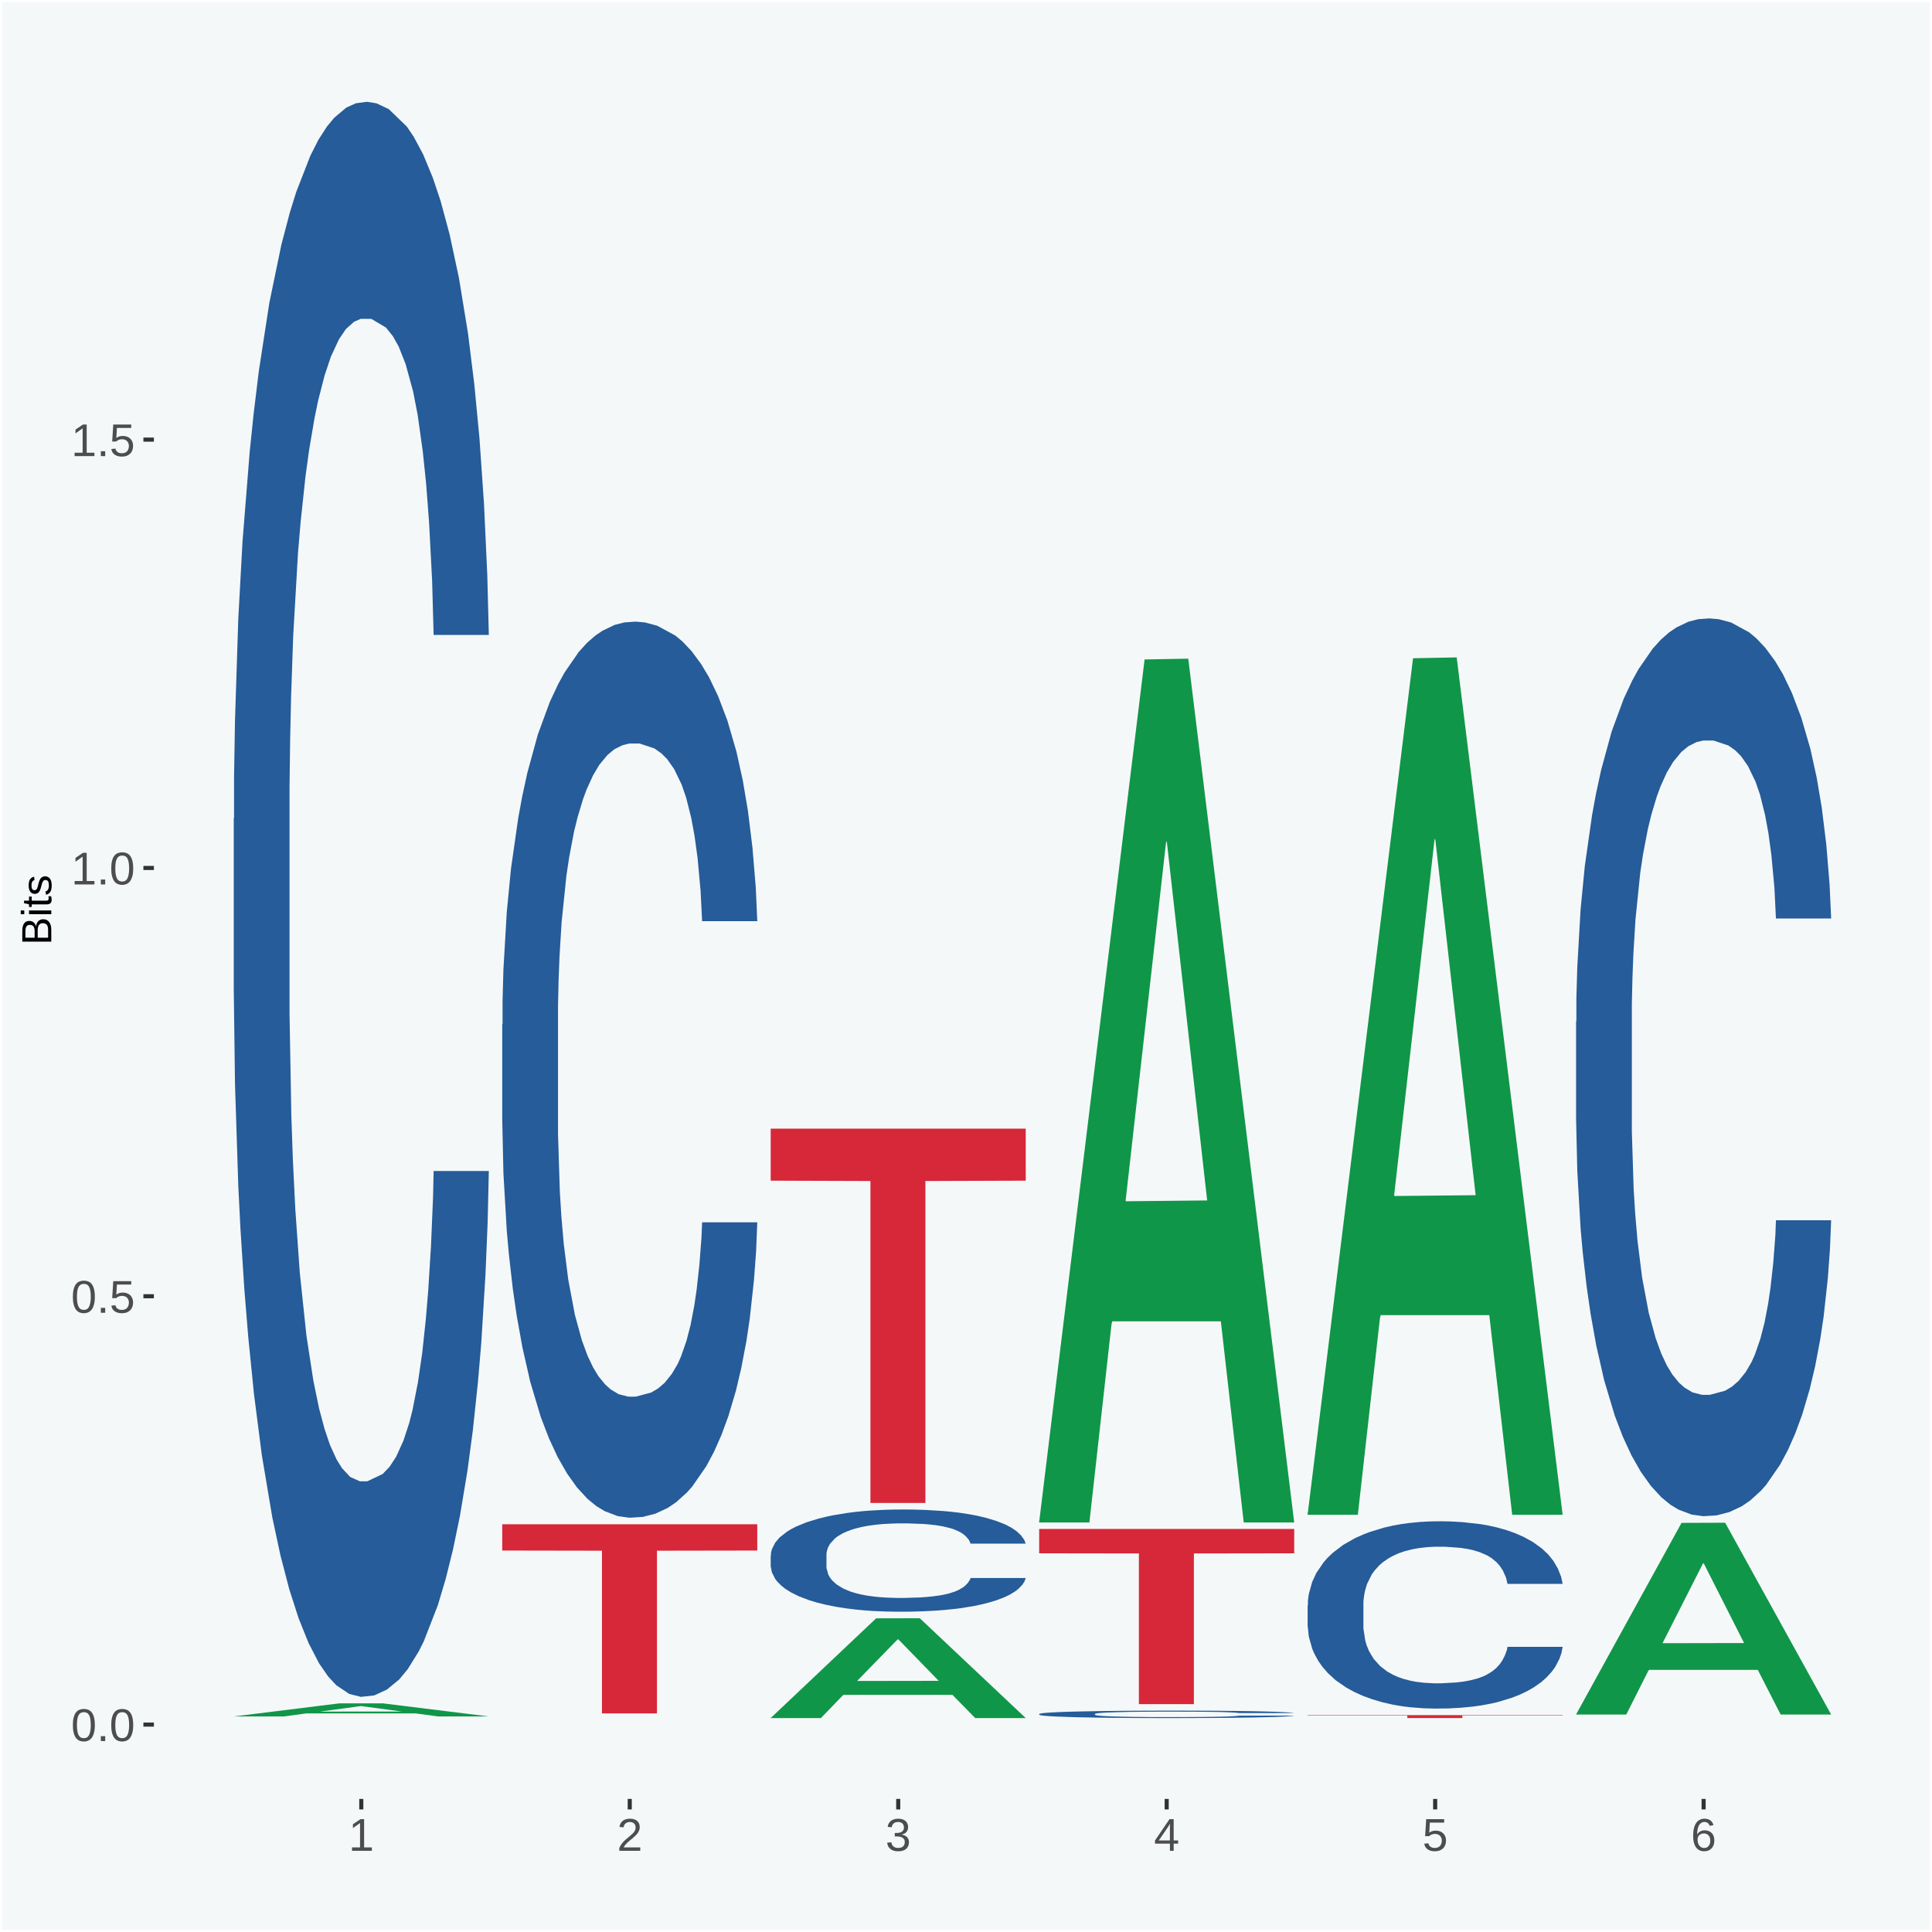 <?xml version="1.0" encoding="UTF-8"?>
<svg xmlns="http://www.w3.org/2000/svg" xmlns:xlink="http://www.w3.org/1999/xlink" width="504pt" height="504pt" viewBox="0 0 504 504" version="1.1">
<defs>
<g>
<symbol overflow="visible" id="glyph0-0">
<path style="stroke:none;" d="M 0.406 0 L 0.406 -8 L 3.594 -8 L 3.594 0 Z M 0.797 -0.406 L 3.188 -0.406 L 3.188 -7.594 L 0.797 -7.594 Z M 0.797 -0.406 "/>
</symbol>
<symbol overflow="visible" id="glyph0-1">
<path style="stroke:none;" d="M 6.203 -4.125 C 6.203 -3.332 6.125 -2.664 5.969 -2.125 C 5.82 -1.582 5.617 -1.145 5.359 -0.812 C 5.098 -0.477 4.789 -0.238 4.438 -0.094 C 4.094 0.051 3.723 0.125 3.328 0.125 C 2.922 0.125 2.539 0.051 2.188 -0.094 C 1.844 -0.238 1.539 -0.477 1.281 -0.812 C 1.031 -1.145 0.832 -1.582 0.688 -2.125 C 0.539 -2.664 0.469 -3.332 0.469 -4.125 C 0.469 -4.957 0.539 -5.645 0.688 -6.188 C 0.832 -6.738 1.035 -7.176 1.297 -7.5 C 1.555 -7.82 1.859 -8.047 2.203 -8.172 C 2.555 -8.305 2.941 -8.375 3.359 -8.375 C 3.754 -8.375 4.125 -8.305 4.469 -8.172 C 4.812 -8.047 5.113 -7.82 5.375 -7.5 C 5.633 -7.176 5.836 -6.738 5.984 -6.188 C 6.129 -5.645 6.203 -4.957 6.203 -4.125 Z M 5.141 -4.125 C 5.141 -4.781 5.098 -5.328 5.016 -5.766 C 4.941 -6.203 4.828 -6.551 4.672 -6.812 C 4.516 -7.07 4.328 -7.254 4.109 -7.359 C 3.891 -7.473 3.641 -7.531 3.359 -7.531 C 3.055 -7.531 2.789 -7.473 2.562 -7.359 C 2.344 -7.254 2.156 -7.07 2 -6.812 C 1.844 -6.551 1.723 -6.203 1.641 -5.766 C 1.566 -5.328 1.531 -4.781 1.531 -4.125 C 1.531 -3.5 1.57 -2.969 1.656 -2.531 C 1.738 -2.094 1.852 -1.742 2 -1.484 C 2.156 -1.223 2.344 -1.035 2.562 -0.922 C 2.789 -0.805 3.047 -0.75 3.328 -0.75 C 3.609 -0.75 3.859 -0.805 4.078 -0.922 C 4.305 -1.035 4.492 -1.223 4.641 -1.484 C 4.797 -1.742 4.914 -2.094 5 -2.531 C 5.094 -2.969 5.141 -3.5 5.141 -4.125 Z M 5.141 -4.125 "/>
</symbol>
<symbol overflow="visible" id="glyph0-2">
<path style="stroke:none;" d="M 1.094 0 L 1.094 -1.281 L 2.234 -1.281 L 2.234 0 Z M 1.094 0 "/>
</symbol>
<symbol overflow="visible" id="glyph0-3">
<path style="stroke:none;" d="M 6.172 -2.688 C 6.172 -2.27 6.109 -1.891 5.984 -1.547 C 5.859 -1.203 5.672 -0.906 5.422 -0.656 C 5.18 -0.414 4.879 -0.223 4.516 -0.078 C 4.148 0.055 3.723 0.125 3.234 0.125 C 2.805 0.125 2.43 0.07 2.109 -0.031 C 1.785 -0.133 1.508 -0.273 1.281 -0.453 C 1.062 -0.629 0.883 -0.836 0.75 -1.078 C 0.625 -1.316 0.535 -1.57 0.484 -1.844 L 1.547 -1.969 C 1.586 -1.812 1.645 -1.66 1.719 -1.516 C 1.801 -1.367 1.91 -1.238 2.047 -1.125 C 2.18 -1.008 2.348 -0.914 2.547 -0.844 C 2.742 -0.781 2.984 -0.75 3.266 -0.75 C 3.535 -0.75 3.781 -0.789 4 -0.875 C 4.227 -0.957 4.422 -1.078 4.578 -1.234 C 4.734 -1.398 4.852 -1.602 4.938 -1.844 C 5.031 -2.082 5.078 -2.359 5.078 -2.672 C 5.078 -2.922 5.035 -3.148 4.953 -3.359 C 4.867 -3.578 4.75 -3.766 4.594 -3.922 C 4.445 -4.078 4.258 -4.195 4.031 -4.281 C 3.812 -4.363 3.562 -4.406 3.281 -4.406 C 3.113 -4.406 2.953 -4.391 2.797 -4.359 C 2.648 -4.328 2.516 -4.285 2.391 -4.234 C 2.266 -4.18 2.148 -4.117 2.047 -4.047 C 1.941 -3.973 1.844 -3.895 1.75 -3.812 L 0.719 -3.812 L 1 -8.25 L 5.688 -8.25 L 5.688 -7.359 L 1.953 -7.359 L 1.797 -4.734 C 1.984 -4.879 2.219 -5.004 2.5 -5.109 C 2.781 -5.211 3.113 -5.266 3.5 -5.266 C 3.914 -5.266 4.285 -5.203 4.609 -5.078 C 4.941 -4.953 5.223 -4.773 5.453 -4.547 C 5.68 -4.316 5.859 -4.047 5.984 -3.734 C 6.109 -3.422 6.172 -3.07 6.172 -2.688 Z M 6.172 -2.688 "/>
</symbol>
<symbol overflow="visible" id="glyph0-4">
<path style="stroke:none;" d="M 0.922 0 L 0.922 -0.891 L 3.016 -0.891 L 3.016 -7.25 L 1.156 -5.922 L 1.156 -6.922 L 3.109 -8.25 L 4.078 -8.25 L 4.078 -0.891 L 6.094 -0.891 L 6.094 0 Z M 0.922 0 "/>
</symbol>
<symbol overflow="visible" id="glyph0-5">
<path style="stroke:none;" d="M 0.609 0 L 0.609 -0.75 C 0.805 -1.207 1.047 -1.609 1.328 -1.953 C 1.617 -2.305 1.922 -2.625 2.234 -2.906 C 2.555 -3.188 2.867 -3.445 3.172 -3.688 C 3.484 -3.938 3.766 -4.18 4.016 -4.422 C 4.266 -4.66 4.469 -4.91 4.625 -5.172 C 4.781 -5.441 4.859 -5.742 4.859 -6.078 C 4.859 -6.316 4.82 -6.523 4.75 -6.703 C 4.676 -6.879 4.57 -7.023 4.438 -7.141 C 4.312 -7.266 4.156 -7.359 3.969 -7.422 C 3.781 -7.484 3.578 -7.516 3.359 -7.516 C 3.141 -7.516 2.938 -7.484 2.75 -7.422 C 2.57 -7.367 2.41 -7.281 2.266 -7.156 C 2.117 -7.039 2 -6.895 1.906 -6.719 C 1.812 -6.551 1.754 -6.352 1.734 -6.125 L 0.656 -6.219 C 0.688 -6.508 0.766 -6.785 0.891 -7.047 C 1.023 -7.316 1.203 -7.551 1.422 -7.75 C 1.648 -7.945 1.922 -8.098 2.234 -8.203 C 2.555 -8.316 2.93 -8.375 3.359 -8.375 C 3.766 -8.375 4.125 -8.328 4.438 -8.234 C 4.758 -8.141 5.031 -7.992 5.25 -7.797 C 5.477 -7.609 5.648 -7.375 5.766 -7.094 C 5.879 -6.812 5.938 -6.488 5.938 -6.125 C 5.938 -5.844 5.883 -5.578 5.781 -5.328 C 5.688 -5.078 5.555 -4.836 5.391 -4.609 C 5.223 -4.379 5.031 -4.16 4.812 -3.953 C 4.594 -3.742 4.363 -3.535 4.125 -3.328 C 3.895 -3.129 3.656 -2.93 3.406 -2.734 C 3.164 -2.535 2.938 -2.336 2.719 -2.141 C 2.508 -1.941 2.32 -1.738 2.156 -1.531 C 1.988 -1.332 1.859 -1.117 1.766 -0.891 L 6.078 -0.891 L 6.078 0 Z M 0.609 0 "/>
</symbol>
<symbol overflow="visible" id="glyph0-6">
<path style="stroke:none;" d="M 6.141 -2.281 C 6.141 -1.906 6.078 -1.566 5.953 -1.266 C 5.836 -0.973 5.66 -0.723 5.422 -0.516 C 5.18 -0.305 4.883 -0.145 4.531 -0.031 C 4.188 0.07 3.789 0.125 3.344 0.125 C 2.832 0.125 2.398 0.062 2.047 -0.062 C 1.703 -0.195 1.414 -0.367 1.188 -0.578 C 0.957 -0.785 0.785 -1.02 0.672 -1.281 C 0.566 -1.551 0.492 -1.832 0.453 -2.125 L 1.547 -2.219 C 1.578 -2 1.633 -1.801 1.719 -1.625 C 1.801 -1.445 1.914 -1.289 2.062 -1.156 C 2.207 -1.031 2.383 -0.93 2.594 -0.859 C 2.801 -0.785 3.051 -0.75 3.344 -0.75 C 3.875 -0.75 4.289 -0.879 4.594 -1.141 C 4.895 -1.41 5.047 -1.801 5.047 -2.312 C 5.047 -2.613 4.977 -2.859 4.844 -3.047 C 4.707 -3.234 4.539 -3.379 4.344 -3.484 C 4.145 -3.586 3.926 -3.656 3.688 -3.688 C 3.445 -3.727 3.227 -3.75 3.031 -3.75 L 2.438 -3.75 L 2.438 -4.656 L 3.016 -4.656 C 3.211 -4.656 3.414 -4.676 3.625 -4.719 C 3.844 -4.758 4.039 -4.832 4.219 -4.938 C 4.395 -5.051 4.539 -5.195 4.656 -5.375 C 4.77 -5.562 4.828 -5.797 4.828 -6.078 C 4.828 -6.523 4.695 -6.875 4.438 -7.125 C 4.188 -7.383 3.801 -7.516 3.281 -7.516 C 2.82 -7.516 2.445 -7.395 2.156 -7.156 C 1.875 -6.914 1.707 -6.578 1.656 -6.141 L 0.594 -6.234 C 0.633 -6.598 0.734 -6.91 0.891 -7.172 C 1.047 -7.441 1.242 -7.664 1.484 -7.844 C 1.734 -8.02 2.008 -8.148 2.312 -8.234 C 2.625 -8.328 2.953 -8.375 3.297 -8.375 C 3.754 -8.375 4.148 -8.316 4.484 -8.203 C 4.816 -8.086 5.086 -7.93 5.297 -7.734 C 5.516 -7.535 5.672 -7.301 5.766 -7.031 C 5.867 -6.77 5.922 -6.488 5.922 -6.188 C 5.922 -5.945 5.883 -5.723 5.812 -5.516 C 5.75 -5.305 5.645 -5.113 5.5 -4.938 C 5.363 -4.77 5.188 -4.625 4.969 -4.5 C 4.75 -4.383 4.488 -4.297 4.188 -4.234 L 4.188 -4.219 C 4.52 -4.176 4.805 -4.098 5.047 -3.984 C 5.297 -3.867 5.5 -3.723 5.656 -3.547 C 5.82 -3.379 5.941 -3.188 6.016 -2.969 C 6.098 -2.75 6.141 -2.52 6.141 -2.281 Z M 6.141 -2.281 "/>
</symbol>
<symbol overflow="visible" id="glyph0-7">
<path style="stroke:none;" d="M 5.156 -1.875 L 5.156 0 L 4.172 0 L 4.172 -1.875 L 0.281 -1.875 L 0.281 -2.688 L 4.062 -8.25 L 5.156 -8.25 L 5.156 -2.703 L 6.328 -2.703 L 6.328 -1.875 Z M 4.172 -7.062 C 4.16 -7.039 4.141 -7.004 4.109 -6.953 C 4.078 -6.898 4.039 -6.836 4 -6.766 C 3.957 -6.691 3.914 -6.617 3.875 -6.547 C 3.844 -6.473 3.812 -6.414 3.781 -6.375 L 1.656 -3.25 C 1.633 -3.219 1.602 -3.176 1.562 -3.125 C 1.531 -3.07 1.492 -3.02 1.453 -2.969 C 1.422 -2.914 1.383 -2.863 1.344 -2.812 C 1.301 -2.77 1.27 -2.734 1.25 -2.703 L 4.172 -2.703 Z M 4.172 -7.062 "/>
</symbol>
<symbol overflow="visible" id="glyph0-8">
<path style="stroke:none;" d="M 6.141 -2.703 C 6.141 -2.285 6.082 -1.906 5.969 -1.562 C 5.852 -1.219 5.68 -0.922 5.453 -0.672 C 5.234 -0.422 4.957 -0.223 4.625 -0.078 C 4.289 0.055 3.91 0.125 3.484 0.125 C 3.004 0.125 2.582 0.031 2.219 -0.156 C 1.863 -0.344 1.566 -0.609 1.328 -0.953 C 1.086 -1.297 0.906 -1.719 0.781 -2.219 C 0.664 -2.727 0.609 -3.301 0.609 -3.938 C 0.609 -4.676 0.676 -5.32 0.812 -5.875 C 0.945 -6.426 1.141 -6.883 1.391 -7.25 C 1.648 -7.625 1.961 -7.906 2.328 -8.094 C 2.691 -8.281 3.102 -8.375 3.562 -8.375 C 3.844 -8.375 4.102 -8.344 4.344 -8.281 C 4.594 -8.227 4.816 -8.133 5.016 -8 C 5.223 -7.875 5.398 -7.703 5.547 -7.484 C 5.703 -7.273 5.828 -7.016 5.922 -6.703 L 4.906 -6.516 C 4.801 -6.867 4.629 -7.125 4.391 -7.281 C 4.148 -7.445 3.867 -7.531 3.547 -7.531 C 3.266 -7.531 3.004 -7.457 2.766 -7.312 C 2.535 -7.176 2.336 -6.973 2.172 -6.703 C 2.004 -6.43 1.875 -6.086 1.781 -5.672 C 1.695 -5.266 1.656 -4.789 1.656 -4.25 C 1.852 -4.602 2.125 -4.875 2.469 -5.062 C 2.812 -5.25 3.207 -5.344 3.656 -5.344 C 4.031 -5.344 4.367 -5.281 4.672 -5.156 C 4.984 -5.031 5.25 -4.852 5.469 -4.625 C 5.688 -4.406 5.852 -4.129 5.969 -3.797 C 6.082 -3.473 6.141 -3.109 6.141 -2.703 Z M 5.078 -2.656 C 5.078 -2.938 5.039 -3.191 4.969 -3.422 C 4.895 -3.66 4.785 -3.859 4.641 -4.016 C 4.504 -4.18 4.332 -4.305 4.125 -4.391 C 3.926 -4.484 3.688 -4.531 3.406 -4.531 C 3.219 -4.531 3.023 -4.5 2.828 -4.438 C 2.629 -4.383 2.453 -4.289 2.297 -4.156 C 2.141 -4.031 2.008 -3.863 1.906 -3.656 C 1.812 -3.457 1.766 -3.207 1.766 -2.906 C 1.766 -2.602 1.801 -2.316 1.875 -2.047 C 1.957 -1.785 2.07 -1.555 2.219 -1.359 C 2.363 -1.172 2.539 -1.02 2.75 -0.906 C 2.957 -0.789 3.191 -0.734 3.453 -0.734 C 3.703 -0.734 3.926 -0.773 4.125 -0.859 C 4.332 -0.953 4.504 -1.082 4.641 -1.25 C 4.785 -1.414 4.895 -1.613 4.969 -1.844 C 5.039 -2.082 5.078 -2.352 5.078 -2.656 Z M 5.078 -2.656 "/>
</symbol>
<symbol overflow="visible" id="glyph1-0">
<path style="stroke:none;" d="M 0 -0.359 L -7.328 -0.359 L -7.328 -3.281 L 0 -3.281 Z M -0.359 -0.734 L -0.359 -2.922 L -6.969 -2.922 L -6.969 -0.734 Z M -0.359 -0.734 "/>
</symbol>
<symbol overflow="visible" id="glyph1-1">
<path style="stroke:none;" d="M -2.125 -6.75 C -1.75 -6.75 -1.426 -6.676 -1.156 -6.531 C -0.883 -6.383 -0.66 -6.18 -0.484 -5.922 C -0.316 -5.672 -0.191 -5.375 -0.109 -5.031 C -0.035 -4.695 0 -4.344 0 -3.969 L 0 -0.906 L -7.562 -0.906 L -7.562 -3.656 C -7.562 -4.07 -7.523 -4.441 -7.453 -4.766 C -7.391 -5.098 -7.281 -5.379 -7.125 -5.609 C -6.977 -5.836 -6.789 -6.008 -6.562 -6.125 C -6.332 -6.25 -6.055 -6.312 -5.734 -6.312 C -5.523 -6.312 -5.328 -6.281 -5.141 -6.219 C -4.953 -6.164 -4.781 -6.078 -4.625 -5.953 C -4.477 -5.836 -4.348 -5.688 -4.234 -5.5 C -4.129 -5.32 -4.047 -5.113 -3.984 -4.875 C -3.953 -5.176 -3.883 -5.441 -3.781 -5.672 C -3.676 -5.91 -3.539 -6.109 -3.375 -6.266 C -3.219 -6.43 -3.031 -6.551 -2.812 -6.625 C -2.602 -6.707 -2.375 -6.75 -2.125 -6.75 Z M -5.609 -5.281 C -6.016 -5.281 -6.305 -5.141 -6.484 -4.859 C -6.66 -4.586 -6.75 -4.188 -6.75 -3.656 L -6.75 -1.922 L -4.344 -1.922 L -4.344 -3.656 C -4.344 -3.957 -4.375 -4.211 -4.438 -4.422 C -4.5 -4.629 -4.582 -4.797 -4.688 -4.922 C -4.801 -5.047 -4.93 -5.133 -5.078 -5.188 C -5.234 -5.25 -5.41 -5.281 -5.609 -5.281 Z M -2.219 -5.719 C -2.457 -5.719 -2.66 -5.672 -2.828 -5.578 C -2.992 -5.492 -3.129 -5.367 -3.234 -5.203 C -3.348 -5.047 -3.426 -4.848 -3.469 -4.609 C -3.52 -4.379 -3.547 -4.125 -3.547 -3.844 L -3.547 -1.922 L -0.828 -1.922 L -0.828 -3.922 C -0.828 -4.18 -0.848 -4.422 -0.891 -4.641 C -0.93 -4.859 -1.004 -5.047 -1.109 -5.203 C -1.211 -5.367 -1.352 -5.492 -1.531 -5.578 C -1.719 -5.672 -1.945 -5.719 -2.219 -5.719 Z M -2.219 -5.719 "/>
</symbol>
<symbol overflow="visible" id="glyph1-2">
<path style="stroke:none;" d="M -7.047 -0.734 L -7.969 -0.734 L -7.969 -1.703 L -7.047 -1.703 Z M 0 -0.734 L -5.812 -0.734 L -5.812 -1.703 L 0 -1.703 Z M 0 -0.734 "/>
</symbol>
<symbol overflow="visible" id="glyph1-3">
<path style="stroke:none;" d="M -0.047 -2.969 C -0.004 -2.82 0.023 -2.672 0.047 -2.516 C 0.078 -2.367 0.094 -2.195 0.094 -2 C 0.094 -1.227 -0.348 -0.844 -1.234 -0.844 L -5.109 -0.844 L -5.109 -0.172 L -5.812 -0.172 L -5.812 -0.875 L -7.109 -1.156 L -7.109 -1.812 L -5.812 -1.812 L -5.812 -2.875 L -5.109 -2.875 L -5.109 -1.812 L -1.438 -1.812 C -1.156 -1.812 -0.957 -1.852 -0.844 -1.938 C -0.738 -2.031 -0.688 -2.191 -0.688 -2.422 C -0.688 -2.516 -0.691 -2.602 -0.703 -2.688 C -0.711 -2.77 -0.727 -2.863 -0.75 -2.969 Z M -0.047 -2.969 "/>
</symbol>
<symbol overflow="visible" id="glyph1-4">
<path style="stroke:none;" d="M -1.609 -5.109 C -1.336 -5.109 -1.094 -5.051 -0.875 -4.938 C -0.664 -4.832 -0.488 -4.68 -0.344 -4.484 C -0.195 -4.285 -0.082 -4.039 0 -3.75 C 0.07 -3.457 0.109 -3.125 0.109 -2.75 C 0.109 -2.406 0.082 -2.098 0.031 -1.828 C -0.02 -1.555 -0.102 -1.316 -0.219 -1.109 C -0.332 -0.91 -0.484 -0.742 -0.672 -0.609 C -0.859 -0.473 -1.086 -0.375 -1.359 -0.312 L -1.531 -1.156 C -1.219 -1.238 -0.988 -1.41 -0.844 -1.672 C -0.695 -1.93 -0.625 -2.289 -0.625 -2.75 C -0.625 -2.957 -0.641 -3.145 -0.672 -3.312 C -0.703 -3.488 -0.75 -3.641 -0.812 -3.766 C -0.883 -3.891 -0.977 -3.984 -1.094 -4.047 C -1.207 -4.117 -1.352 -4.156 -1.531 -4.156 C -1.707 -4.156 -1.848 -4.113 -1.953 -4.031 C -2.066 -3.957 -2.16 -3.844 -2.234 -3.688 C -2.316 -3.539 -2.383 -3.363 -2.438 -3.156 C -2.5 -2.945 -2.562 -2.719 -2.625 -2.469 C -2.688 -2.238 -2.754 -2.008 -2.828 -1.781 C -2.898 -1.551 -3 -1.344 -3.125 -1.156 C -3.25 -0.969 -3.398 -0.816 -3.578 -0.703 C -3.766 -0.586 -4 -0.531 -4.281 -0.531 C -4.812 -0.531 -5.211 -0.719 -5.484 -1.094 C -5.766 -1.477 -5.906 -2.031 -5.906 -2.75 C -5.906 -3.395 -5.789 -3.906 -5.562 -4.281 C -5.332 -4.656 -4.973 -4.895 -4.484 -5 L -4.375 -4.125 C -4.52 -4.094 -4.645 -4.035 -4.75 -3.953 C -4.852 -3.867 -4.938 -3.766 -5 -3.641 C -5.062 -3.516 -5.102 -3.375 -5.125 -3.219 C -5.156 -3.07 -5.172 -2.914 -5.172 -2.75 C -5.172 -2.312 -5.102 -1.988 -4.969 -1.781 C -4.844 -1.582 -4.645 -1.484 -4.375 -1.484 C -4.219 -1.484 -4.086 -1.52 -3.984 -1.594 C -3.879 -1.664 -3.789 -1.77 -3.719 -1.906 C -3.656 -2.051 -3.598 -2.219 -3.547 -2.406 C -3.492 -2.602 -3.438 -2.816 -3.375 -3.047 C -3.332 -3.203 -3.289 -3.359 -3.25 -3.516 C -3.207 -3.68 -3.156 -3.836 -3.094 -3.984 C -3.031 -4.141 -2.957 -4.285 -2.875 -4.422 C -2.789 -4.555 -2.688 -4.672 -2.562 -4.766 C -2.445 -4.867 -2.312 -4.953 -2.156 -5.016 C -2 -5.078 -1.816 -5.109 -1.609 -5.109 Z M -1.609 -5.109 "/>
</symbol>
</g>
<clipPath id="clip1">
  <path d="M 40.148 5.48 L 498.52 5.48 L 498.52 469.281 L 40.148 469.281 Z M 40.148 5.48 "/>
</clipPath>
</defs>
<g id="surface1">
<rect x="0" y="0" width="504" height="504" style="fill:rgb(96.078%,97.255%,97.647%);fill-opacity:1;stroke:none;"/>
<path style="fill:none;stroke-width:1.07;stroke-linecap:round;stroke-linejoin:round;stroke:rgb(100%,100%,100%);stroke-opacity:1;stroke-miterlimit:10;" d="M 0 0 L 504 0 L 504 504 L 0 504 Z M 0 0 " transform="matrix(1,0,0,-1,0,504)"/>
<g clip-path="url(#clip1)" clip-rule="nonzero">
<path style=" stroke:none;fill-rule:nonzero;fill:rgb(96.078%,97.255%,97.647%);fill-opacity:1;" d="M 40.148 469.281 L 498.52 469.281 L 498.52 5.48 L 40.148 5.48 Z M 40.148 469.281 "/>
</g>
<path style=" stroke:none;fill-rule:nonzero;fill:rgb(6.274%,58.824%,28.235%);fill-opacity:1;" d="M 60.98 447.762 L 61.051 447.762 L 88.488 444.359 L 99.871 444.352 L 127.52 447.77 L 114.352 447.77 L 108.379 446.969 L 80.051 446.969 L 79.852 446.98 L 74.078 447.77 L 60.98 447.77 L 60.98 447.762 L 83.621 446.5 L 104.809 446.488 L 94.32 445.078 L 94.18 445.07 L 94.039 445.078 L 83.551 446.488 L 83.621 446.5 Z M 60.98 447.762 "/>
<path style=" stroke:none;fill-rule:nonzero;fill:rgb(14.51%,36.078%,60.001%);fill-opacity:1;" d="M 60.98 213.52 L 61.059 213.141 L 61.059 202.5 L 61.301 188.059 L 62.16 161.461 L 63.262 141.32 L 65.148 117.762 L 66.172 107.879 L 67.512 96.859 L 70.262 79 L 73.41 63.801 L 75.609 55.441 L 77.262 50.121 L 80.961 40.621 L 83.078 36.441 L 85.281 33.02 L 87.172 30.738 L 90.32 28.078 L 92.828 26.941 L 95.738 26.559 L 98.18 26.941 L 101.41 28.461 L 106.129 33.02 L 107.93 35.68 L 110.371 40.238 L 112.891 46.32 L 114.93 52.398 L 117.289 61.141 L 119.73 72.539 L 122.09 86.98 L 123.738 100.281 L 125.078 114.34 L 126.262 131.441 L 127.121 150.059 L 127.52 165.641 L 113.121 165.641 L 112.73 151.578 L 111.941 136.379 L 111.16 126.121 L 110.289 117.762 L 108.961 108.262 L 107.781 102.18 L 105.809 94.961 L 104 90.398 L 102.512 87.738 L 100.699 85.461 L 96.852 83.18 L 94.09 83.18 L 92.359 83.941 L 90.238 85.84 L 88.43 88.5 L 86.309 93.059 L 84.66 98 L 83 104.461 L 82.059 109.02 L 80.641 117.379 L 79.699 124.219 L 78.441 136 L 77.73 144.359 L 76.48 166.02 L 75.93 181.98 L 75.691 193 L 75.531 205.16 L 75.531 264.441 L 76 291.039 L 76.398 302.441 L 77.031 315.359 L 78.211 332.078 L 79.941 348.422 L 81.75 360.199 L 83.238 367.422 L 84.66 372.738 L 86.07 376.922 L 87.801 380.719 L 89.219 383 L 91.34 385.281 L 93.859 386.422 L 95.82 386.422 L 99.828 384.52 L 101.641 382.621 L 103.371 379.961 L 105.262 375.781 L 106.75 371.219 L 107.621 367.801 L 109.031 360.578 L 110.141 352.98 L 111.078 344.238 L 111.711 336.641 L 112.422 325.238 L 112.969 312.32 L 113.121 305.48 L 127.52 305.48 L 127.199 319.16 L 126.648 332.461 L 125.551 350.32 L 124.68 360.578 L 123.352 373.121 L 121.93 383.762 L 119.969 395.539 L 118.16 404.281 L 116.27 411.879 L 114.23 418.719 L 110.531 428.219 L 109.191 430.879 L 106.359 435.441 L 104.16 438.102 L 100.93 440.762 L 97.629 442.281 L 94.172 442.66 L 91.102 441.898 L 87.719 439.621 L 85.602 437.34 L 83.238 433.922 L 80.488 428.602 L 77.891 422.141 L 75.449 414.539 L 73.172 405.801 L 71.051 395.922 L 68.301 379.578 L 66.25 363.621 L 64.762 348.801 L 63.738 336.262 L 62.711 320.301 L 62.16 309.281 L 61.301 282.68 L 60.98 257.98 Z M 60.98 213.52 "/>
<path style=" stroke:none;fill-rule:nonzero;fill:rgb(14.51%,36.078%,60.001%);fill-opacity:1;" d="M 131.02 267.199 L 131.102 266.98 L 131.102 261.012 L 131.328 252.891 L 132.199 237.949 L 133.301 226.629 L 135.191 213.398 L 136.211 207.852 L 137.551 201.66 L 140.301 191.621 L 143.441 183.078 L 145.648 178.391 L 147.301 175.398 L 150.988 170.059 L 153.121 167.711 L 155.32 165.789 L 157.211 164.512 L 160.352 163.012 L 162.871 162.371 L 165.781 162.16 L 168.219 162.371 L 171.441 163.23 L 176.16 165.789 L 177.969 167.281 L 180.41 169.852 L 182.922 173.262 L 184.969 176.68 L 187.328 181.59 L 189.762 187.988 L 192.121 196.109 L 193.77 203.578 L 195.109 211.48 L 196.289 221.078 L 197.16 231.539 L 197.551 240.301 L 183.16 240.301 L 182.762 232.398 L 181.98 223.859 L 181.191 218.09 L 180.328 213.398 L 178.988 208.059 L 177.809 204.641 L 175.84 200.59 L 174.039 198.031 L 172.539 196.531 L 170.73 195.25 L 166.879 193.969 L 164.129 193.969 L 162.398 194.398 L 160.27 195.461 L 158.461 196.961 L 156.34 199.52 L 154.691 202.301 L 153.039 205.93 L 152.09 208.488 L 150.68 213.18 L 149.73 217.031 L 148.48 223.648 L 147.77 228.34 L 146.512 240.512 L 145.961 249.48 L 145.719 255.672 L 145.57 262.5 L 145.57 295.809 L 146.039 310.75 L 146.43 317.148 L 147.059 324.41 L 148.238 333.809 L 149.969 342.988 L 151.781 349.609 L 153.27 353.66 L 154.691 356.648 L 156.102 359 L 157.84 361.129 L 159.25 362.41 L 161.371 363.699 L 163.891 364.34 L 165.859 364.34 L 169.871 363.27 L 171.68 362.199 L 173.41 360.711 L 175.289 358.359 L 176.789 355.801 L 177.648 353.871 L 179.07 349.82 L 180.172 345.551 L 181.109 340.641 L 181.738 336.371 L 182.449 329.961 L 183 322.711 L 183.16 318.859 L 197.551 318.859 L 197.238 326.551 L 196.68 334.02 L 195.578 344.051 L 194.719 349.82 L 193.379 356.859 L 191.969 362.84 L 190 369.461 L 188.191 374.371 L 186.301 378.641 L 184.262 382.48 L 180.559 387.82 L 179.23 389.309 L 176.391 391.879 L 174.191 393.371 L 170.969 394.871 L 167.672 395.719 L 164.211 395.93 L 161.141 395.512 L 157.762 394.219 L 155.629 392.941 L 153.27 391.02 L 150.52 388.031 L 147.93 384.398 L 145.488 380.129 L 143.211 375.219 L 141.078 369.672 L 138.328 360.488 L 136.289 351.531 L 134.789 343.199 L 133.77 336.16 L 132.75 327.191 L 132.199 321 L 131.328 306.051 L 131.02 292.18 Z M 131.02 267.199 "/>
<path style=" stroke:none;fill-rule:nonzero;fill:rgb(83.922%,15.686%,22.353%);fill-opacity:1;" d="M 131.02 397.629 L 197.551 397.629 L 197.551 404.488 L 171.379 404.531 L 171.379 446.98 L 157.031 446.98 L 157.031 404.531 L 131.02 404.488 Z M 131.02 397.629 "/>
<path style=" stroke:none;fill-rule:nonzero;fill:rgb(6.274%,58.824%,28.235%);fill-opacity:1;" d="M 201.051 448.141 L 201.121 448.121 L 228.559 422.172 L 239.941 422.148 L 267.578 448.191 L 254.41 448.191 L 248.449 442.129 L 220.121 442.129 L 219.91 442.23 L 214.148 448.191 L 201.051 448.191 L 201.051 448.141 L 223.691 438.512 L 244.879 438.48 L 234.391 427.699 L 234.25 427.648 L 234.109 427.719 L 223.621 438.48 L 223.691 438.512 Z M 201.051 448.141 "/>
<path style=" stroke:none;fill-rule:nonzero;fill:rgb(14.51%,36.078%,60.001%);fill-opacity:1;" d="M 201.051 405.762 L 201.129 405.738 L 201.129 405.059 L 201.371 404.129 L 202.23 402.43 L 203.328 401.129 L 205.219 399.621 L 206.238 398.988 L 207.578 398.281 L 210.328 397.141 L 213.48 396.172 L 215.68 395.629 L 217.328 395.289 L 221.031 394.68 L 223.148 394.41 L 225.352 394.191 L 227.238 394.051 L 230.391 393.879 L 232.898 393.801 L 235.809 393.781 L 238.25 393.801 L 241.469 393.898 L 246.191 394.191 L 248 394.359 L 250.441 394.648 L 252.961 395.039 L 255 395.43 L 257.359 395.988 L 259.801 396.73 L 262.16 397.648 L 263.809 398.5 L 265.148 399.41 L 266.328 400.5 L 267.191 401.699 L 267.578 402.691 L 253.191 402.691 L 252.801 401.789 L 252.012 400.82 L 251.23 400.16 L 250.359 399.621 L 249.02 399.02 L 247.84 398.629 L 245.879 398.16 L 244.07 397.871 L 242.578 397.699 L 240.77 397.551 L 236.91 397.41 L 234.16 397.41 L 232.43 397.461 L 230.309 397.578 L 228.5 397.75 L 226.371 398.039 L 224.719 398.359 L 223.07 398.77 L 222.129 399.059 L 220.711 399.602 L 219.77 400.039 L 218.512 400.789 L 217.801 401.328 L 216.539 402.719 L 215.988 403.738 L 215.762 404.449 L 215.602 405.23 L 215.602 409.031 L 216.07 410.73 L 216.469 411.461 L 217.09 412.289 L 218.27 413.359 L 220 414.41 L 221.809 415.172 L 223.309 415.629 L 224.719 415.969 L 226.141 416.238 L 227.871 416.48 L 229.281 416.629 L 231.41 416.77 L 233.922 416.852 L 235.891 416.852 L 239.898 416.73 L 241.711 416.602 L 243.441 416.43 L 245.328 416.172 L 246.82 415.871 L 247.691 415.648 L 249.102 415.191 L 250.199 414.699 L 251.148 414.141 L 251.781 413.66 L 252.48 412.93 L 253.031 412.102 L 253.191 411.66 L 267.578 411.66 L 267.27 412.539 L 266.719 413.391 L 265.621 414.531 L 264.75 415.191 L 263.422 416 L 262 416.68 L 260.031 417.43 L 258.23 417.988 L 256.34 418.48 L 254.289 418.922 L 250.602 419.531 L 249.262 419.699 L 246.43 419.988 L 244.23 420.16 L 241 420.328 L 237.699 420.43 L 234.238 420.449 L 231.172 420.398 L 227.789 420.262 L 225.672 420.109 L 223.309 419.891 L 220.559 419.551 L 217.961 419.141 L 215.52 418.648 L 213.238 418.09 L 211.121 417.461 L 208.371 416.41 L 206.32 415.391 L 204.828 414.441 L 203.801 413.629 L 202.781 412.609 L 202.23 411.898 L 201.371 410.199 L 201.051 408.609 Z M 201.051 405.762 "/>
<path style=" stroke:none;fill-rule:nonzero;fill:rgb(83.922%,15.686%,22.353%);fill-opacity:1;" d="M 201.051 294.43 L 267.578 294.43 L 267.578 308 L 241.41 308.09 L 241.41 392.078 L 227.07 392.078 L 227.07 308.09 L 201.051 308 Z M 201.051 294.43 "/>
<path style=" stroke:none;fill-rule:nonzero;fill:rgb(6.274%,58.824%,28.235%);fill-opacity:1;" d="M 271.09 396.738 L 271.148 396.531 L 298.59 172.031 L 309.98 171.82 L 337.621 397.172 L 324.449 397.172 L 318.48 344.691 L 290.148 344.691 L 289.949 345.539 L 284.191 397.172 L 271.09 397.172 L 271.09 396.738 L 293.719 313.371 L 314.91 313.16 L 304.422 219.852 L 304.281 219.43 L 304.148 220.059 L 293.648 313.16 L 293.719 313.371 Z M 271.09 396.738 "/>
<path style=" stroke:none;fill-rule:nonzero;fill:rgb(14.51%,36.078%,60.001%);fill-opacity:1;" d="M 271.09 447.121 L 271.16 447.121 L 271.16 447.07 L 271.398 447.012 L 272.27 446.879 L 273.371 446.789 L 275.25 446.68 L 276.281 446.629 L 277.609 446.578 L 280.371 446.5 L 283.512 446.43 L 285.711 446.391 L 287.359 446.359 L 291.059 446.32 L 293.18 446.301 L 295.391 446.281 L 297.27 446.27 L 300.422 446.262 L 302.941 446.25 L 308.281 446.25 L 311.512 446.262 L 316.23 446.281 L 318.039 446.289 L 320.469 446.32 L 322.988 446.34 L 325.031 446.371 L 327.391 446.41 L 329.828 446.469 L 332.191 446.531 L 333.84 446.602 L 335.18 446.66 L 336.359 446.738 L 337.219 446.828 L 337.621 446.898 L 323.23 446.898 L 322.828 446.84 L 322.051 446.762 L 321.262 446.719 L 320.391 446.68 L 319.059 446.629 L 317.879 446.602 L 315.91 446.57 L 314.102 446.551 L 312.609 446.539 L 310.801 446.531 L 306.949 446.52 L 302.461 446.52 L 300.34 446.531 L 298.531 446.539 L 296.41 446.559 L 294.762 446.578 L 293.109 446.621 L 292.16 446.641 L 290.75 446.68 L 289.801 446.711 L 288.539 446.762 L 287.84 446.801 L 286.578 446.898 L 286.031 446.98 L 285.789 447.031 L 285.629 447.09 L 285.629 447.359 L 286.109 447.488 L 286.5 447.539 L 287.129 447.602 L 288.309 447.68 L 290.039 447.75 L 291.852 447.809 L 293.34 447.84 L 294.762 447.871 L 296.172 447.891 L 297.898 447.898 L 299.32 447.922 L 301.441 447.93 L 305.922 447.93 L 309.941 447.922 L 311.738 447.91 L 313.469 447.898 L 315.359 447.879 L 316.859 447.859 L 317.719 447.84 L 319.141 447.809 L 320.238 447.781 L 321.18 447.73 L 321.809 447.699 L 322.52 447.648 L 323.07 447.59 L 323.23 447.551 L 337.621 447.551 L 337.301 447.621 L 336.75 447.68 L 335.648 447.762 L 334.789 447.809 L 333.449 447.871 L 332.031 447.922 L 330.07 447.969 L 328.262 448.012 L 326.371 448.051 L 324.328 448.078 L 320.629 448.129 L 319.289 448.141 L 316.461 448.16 L 314.262 448.172 L 311.039 448.18 L 307.73 448.191 L 301.211 448.191 L 297.82 448.18 L 295.699 448.172 L 293.34 448.148 L 290.59 448.129 L 287.988 448.102 L 285.559 448.059 L 283.281 448.02 L 281.148 447.98 L 278.398 447.898 L 276.352 447.82 L 274.859 447.762 L 273.84 447.699 L 272.82 447.621 L 272.27 447.57 L 271.398 447.449 L 271.09 447.328 Z M 271.09 447.121 "/>
<path style=" stroke:none;fill-rule:nonzero;fill:rgb(83.922%,15.686%,22.353%);fill-opacity:1;" d="M 271.09 398.859 L 337.621 398.859 L 337.621 405.211 L 311.449 405.25 L 311.449 444.559 L 297.102 444.559 L 297.102 405.25 L 271.09 405.211 Z M 271.09 398.859 "/>
<path style=" stroke:none;fill-rule:nonzero;fill:rgb(6.274%,58.824%,28.235%);fill-opacity:1;" d="M 341.121 394.738 L 341.191 394.531 L 368.621 171.711 L 380.012 171.5 L 407.648 395.16 L 394.48 395.16 L 388.512 343.078 L 360.191 343.078 L 359.98 343.922 L 354.219 395.16 L 341.121 395.16 L 341.121 394.738 L 363.75 312 L 384.949 311.789 L 374.449 219.18 L 374.32 218.762 L 374.18 219.391 L 363.691 311.789 L 363.75 312 Z M 341.121 394.738 "/>
<path style=" stroke:none;fill-rule:nonzero;fill:rgb(14.51%,36.078%,60.001%);fill-opacity:1;" d="M 341.121 418.809 L 341.199 418.77 L 341.199 417.52 L 341.43 415.82 L 342.301 412.699 L 343.398 410.328 L 345.289 407.559 L 346.309 406.398 L 347.648 405.109 L 350.398 403.012 L 353.539 401.23 L 355.75 400.25 L 357.398 399.621 L 361.09 398.5 L 363.219 398.012 L 365.422 397.609 L 367.309 397.34 L 370.449 397.031 L 372.969 396.898 L 375.879 396.852 L 378.32 396.898 L 381.539 397.078 L 386.262 397.609 L 388.07 397.922 L 390.512 398.461 L 393.02 399.172 L 395.07 399.891 L 397.43 400.91 L 399.871 402.25 L 402.23 403.949 L 403.879 405.512 L 405.211 407.16 L 406.391 409.172 L 407.262 411.359 L 407.648 413.191 L 393.262 413.191 L 392.871 411.539 L 392.078 409.75 L 391.289 408.551 L 390.43 407.559 L 389.09 406.449 L 387.91 405.73 L 385.949 404.891 L 384.141 404.352 L 382.641 404.039 L 380.828 403.77 L 376.98 403.5 L 374.23 403.5 L 372.5 403.59 L 370.371 403.82 L 368.57 404.129 L 366.441 404.66 L 364.789 405.238 L 363.141 406 L 362.199 406.539 L 360.781 407.52 L 359.84 408.32 L 358.578 409.711 L 357.871 410.691 L 356.609 413.23 L 356.059 415.109 L 355.828 416.398 L 355.672 417.828 L 355.672 424.789 L 356.141 427.922 L 356.531 429.262 L 357.16 430.77 L 358.34 432.738 L 360.07 434.66 L 361.879 436.039 L 363.379 436.891 L 364.789 437.512 L 366.211 438 L 367.941 438.449 L 369.352 438.719 L 371.48 438.98 L 373.988 439.121 L 375.961 439.121 L 379.969 438.898 L 381.781 438.672 L 383.512 438.359 L 385.398 437.871 L 386.891 437.328 L 387.75 436.93 L 389.172 436.078 L 390.27 435.191 L 391.219 434.16 L 391.84 433.27 L 392.551 431.93 L 393.102 430.422 L 393.262 429.609 L 407.648 429.609 L 407.34 431.219 L 406.789 432.781 L 405.691 434.879 L 404.82 436.078 L 403.48 437.559 L 402.07 438.809 L 400.102 440.191 L 398.289 441.219 L 396.41 442.109 L 394.359 442.91 L 390.66 444.031 L 389.328 444.34 L 386.5 444.879 L 384.289 445.191 L 381.07 445.5 L 377.77 445.68 L 374.309 445.719 L 371.238 445.629 L 367.859 445.371 L 365.73 445.102 L 363.379 444.699 L 360.621 444.07 L 358.031 443.309 L 355.59 442.422 L 353.309 441.391 L 351.191 440.23 L 348.43 438.32 L 346.391 436.441 L 344.891 434.699 L 343.871 433.23 L 342.852 431.352 L 342.301 430.059 L 341.43 426.93 L 341.121 424.031 Z M 341.121 418.809 "/>
<path style=" stroke:none;fill-rule:nonzero;fill:rgb(83.922%,15.686%,22.353%);fill-opacity:1;" d="M 341.121 447.422 L 407.648 447.422 L 407.648 447.531 L 381.48 447.531 L 381.48 448.191 L 367.129 448.191 L 367.129 447.531 L 341.121 447.531 Z M 341.121 447.422 "/>
<path style=" stroke:none;fill-rule:nonzero;fill:rgb(6.274%,58.824%,28.235%);fill-opacity:1;" d="M 411.148 447.18 L 411.219 447.129 L 438.66 397.27 L 450.039 397.23 L 477.691 447.27 L 464.52 447.27 L 458.551 435.621 L 430.219 435.621 L 430.02 435.809 L 424.25 447.27 L 411.148 447.27 L 411.148 447.18 L 433.789 428.66 L 454.98 428.621 L 444.488 407.891 L 444.352 407.801 L 444.211 407.941 L 433.719 428.621 L 433.789 428.66 Z M 411.148 447.18 "/>
<path style=" stroke:none;fill-rule:nonzero;fill:rgb(14.51%,36.078%,60.001%);fill-opacity:1;" d="M 411.148 266.551 L 411.23 266.34 L 411.23 260.352 L 411.469 252.219 L 412.328 237.25 L 413.43 225.91 L 415.32 212.648 L 416.34 207.09 L 417.68 200.891 L 420.43 190.828 L 423.578 182.281 L 425.781 177.57 L 427.43 174.578 L 431.129 169.23 L 433.25 166.879 L 435.449 164.949 L 437.34 163.672 L 440.488 162.172 L 443 161.531 L 445.91 161.32 L 448.352 161.531 L 451.578 162.379 L 456.289 164.949 L 458.102 166.449 L 460.539 169.02 L 463.059 172.441 L 465.102 175.859 L 467.461 180.781 L 469.898 187.199 L 472.262 195.32 L 473.91 202.809 L 475.25 210.73 L 476.43 220.352 L 477.289 230.828 L 477.691 239.602 L 463.289 239.602 L 462.898 231.691 L 462.109 223.129 L 461.328 217.359 L 460.461 212.648 L 459.129 207.301 L 457.949 203.879 L 455.98 199.82 L 454.172 197.25 L 452.68 195.75 L 450.871 194.469 L 447.012 193.191 L 444.262 193.191 L 442.531 193.609 L 440.41 194.68 L 438.602 196.18 L 436.48 198.75 L 434.82 201.531 L 433.172 205.16 L 432.23 207.73 L 430.809 212.441 L 429.871 216.289 L 428.609 222.922 L 427.898 227.621 L 426.648 239.82 L 426.102 248.801 L 425.859 255 L 425.699 261.852 L 425.699 295.211 L 426.172 310.191 L 426.57 316.602 L 427.199 323.879 L 428.379 333.289 L 430.109 342.488 L 431.922 349.121 L 433.41 353.18 L 434.82 356.18 L 436.238 358.531 L 437.969 360.672 L 439.391 361.949 L 441.512 363.23 L 444.031 363.879 L 445.988 363.879 L 450 362.809 L 451.809 361.738 L 453.539 360.238 L 455.43 357.891 L 456.922 355.32 L 457.789 353.391 L 459.199 349.328 L 460.309 345.051 L 461.25 340.129 L 461.879 335.852 L 462.59 329.441 L 463.141 322.172 L 463.289 318.32 L 477.691 318.32 L 477.371 326.02 L 476.82 333.5 L 475.719 343.559 L 474.852 349.328 L 473.52 356.391 L 472.102 362.379 L 470.141 369.012 L 468.328 373.93 L 466.441 378.211 L 464.391 382.059 L 460.699 387.398 L 459.359 388.898 L 456.531 391.469 L 454.328 392.969 L 451.102 394.461 L 447.801 395.32 L 444.34 395.531 L 441.27 395.102 L 437.891 393.82 L 435.77 392.539 L 433.41 390.609 L 430.66 387.621 L 428.059 383.98 L 425.621 379.699 L 423.34 374.781 L 421.219 369.219 L 418.469 360.031 L 416.422 351.039 L 414.93 342.699 L 413.91 335.641 L 412.879 326.66 L 412.328 320.449 L 411.469 305.48 L 411.148 291.578 Z M 411.148 266.551 "/>
<g style="fill:rgb(30.196%,30.196%,30.196%);fill-opacity:1;">
  <use xlink:href="#glyph0-1" x="18.54" y="454.19"/>
  <use xlink:href="#glyph0-2" x="25.212" y="454.19"/>
  <use xlink:href="#glyph0-1" x="28.548" y="454.19"/>
</g>
<g style="fill:rgb(30.196%,30.196%,30.196%);fill-opacity:1;">
  <use xlink:href="#glyph0-1" x="18.54" y="342.46"/>
  <use xlink:href="#glyph0-2" x="25.212" y="342.46"/>
  <use xlink:href="#glyph0-3" x="28.548" y="342.46"/>
</g>
<g style="fill:rgb(30.196%,30.196%,30.196%);fill-opacity:1;">
  <use xlink:href="#glyph0-4" x="18.54" y="230.72"/>
  <use xlink:href="#glyph0-2" x="25.212" y="230.72"/>
  <use xlink:href="#glyph0-1" x="28.548" y="230.72"/>
</g>
<g style="fill:rgb(30.196%,30.196%,30.196%);fill-opacity:1;">
  <use xlink:href="#glyph0-4" x="18.54" y="118.99"/>
  <use xlink:href="#glyph0-2" x="25.212" y="118.99"/>
  <use xlink:href="#glyph0-3" x="28.548" y="118.99"/>
</g>
<path style="fill:none;stroke-width:1.07;stroke-linecap:butt;stroke-linejoin:round;stroke:rgb(20%,20%,20%);stroke-opacity:1;stroke-miterlimit:10;" d="M 37.41 54.109 L 40.148 54.109 " transform="matrix(1,0,0,-1,0,504)"/>
<path style="fill:none;stroke-width:1.07;stroke-linecap:butt;stroke-linejoin:round;stroke:rgb(20%,20%,20%);stroke-opacity:1;stroke-miterlimit:10;" d="M 37.41 165.852 L 40.148 165.852 " transform="matrix(1,0,0,-1,0,504)"/>
<path style="fill:none;stroke-width:1.07;stroke-linecap:butt;stroke-linejoin:round;stroke:rgb(20%,20%,20%);stroke-opacity:1;stroke-miterlimit:10;" d="M 37.41 277.578 L 40.148 277.578 " transform="matrix(1,0,0,-1,0,504)"/>
<path style="fill:none;stroke-width:1.07;stroke-linecap:butt;stroke-linejoin:round;stroke:rgb(20%,20%,20%);stroke-opacity:1;stroke-miterlimit:10;" d="M 37.41 389.32 L 40.148 389.32 " transform="matrix(1,0,0,-1,0,504)"/>
<path style="fill:none;stroke-width:1.07;stroke-linecap:butt;stroke-linejoin:round;stroke:rgb(20%,20%,20%);stroke-opacity:1;stroke-miterlimit:10;" d="M 94.25 31.98 L 94.25 34.719 " transform="matrix(1,0,0,-1,0,504)"/>
<path style="fill:none;stroke-width:1.07;stroke-linecap:butt;stroke-linejoin:round;stroke:rgb(20%,20%,20%);stroke-opacity:1;stroke-miterlimit:10;" d="M 164.281 31.98 L 164.281 34.719 " transform="matrix(1,0,0,-1,0,504)"/>
<path style="fill:none;stroke-width:1.07;stroke-linecap:butt;stroke-linejoin:round;stroke:rgb(20%,20%,20%);stroke-opacity:1;stroke-miterlimit:10;" d="M 234.32 31.98 L 234.32 34.719 " transform="matrix(1,0,0,-1,0,504)"/>
<path style="fill:none;stroke-width:1.07;stroke-linecap:butt;stroke-linejoin:round;stroke:rgb(20%,20%,20%);stroke-opacity:1;stroke-miterlimit:10;" d="M 304.352 31.98 L 304.352 34.719 " transform="matrix(1,0,0,-1,0,504)"/>
<path style="fill:none;stroke-width:1.07;stroke-linecap:butt;stroke-linejoin:round;stroke:rgb(20%,20%,20%);stroke-opacity:1;stroke-miterlimit:10;" d="M 374.391 31.98 L 374.391 34.719 " transform="matrix(1,0,0,-1,0,504)"/>
<path style="fill:none;stroke-width:1.07;stroke-linecap:butt;stroke-linejoin:round;stroke:rgb(20%,20%,20%);stroke-opacity:1;stroke-miterlimit:10;" d="M 444.422 31.98 L 444.422 34.719 " transform="matrix(1,0,0,-1,0,504)"/>
<g style="fill:rgb(30.196%,30.196%,30.196%);fill-opacity:1;">
  <use xlink:href="#glyph0-4" x="90.91" y="482.82"/>
</g>
<g style="fill:rgb(30.196%,30.196%,30.196%);fill-opacity:1;">
  <use xlink:href="#glyph0-5" x="160.95" y="482.82"/>
</g>
<g style="fill:rgb(30.196%,30.196%,30.196%);fill-opacity:1;">
  <use xlink:href="#glyph0-6" x="230.98" y="482.82"/>
</g>
<g style="fill:rgb(30.196%,30.196%,30.196%);fill-opacity:1;">
  <use xlink:href="#glyph0-7" x="301.02" y="482.82"/>
</g>
<g style="fill:rgb(30.196%,30.196%,30.196%);fill-opacity:1;">
  <use xlink:href="#glyph0-3" x="371.05" y="482.82"/>
</g>
<g style="fill:rgb(30.196%,30.196%,30.196%);fill-opacity:1;">
  <use xlink:href="#glyph0-8" x="441.08" y="482.82"/>
</g>
<g style="fill:rgb(0%,0%,0%);fill-opacity:1;">
  <use xlink:href="#glyph1-1" x="13.38" y="246.55"/>
  <use xlink:href="#glyph1-2" x="13.38" y="239.213"/>
  <use xlink:href="#glyph1-3" x="13.38" y="236.771"/>
  <use xlink:href="#glyph1-4" x="13.38" y="233.713"/>
</g>
</g>
</svg>
